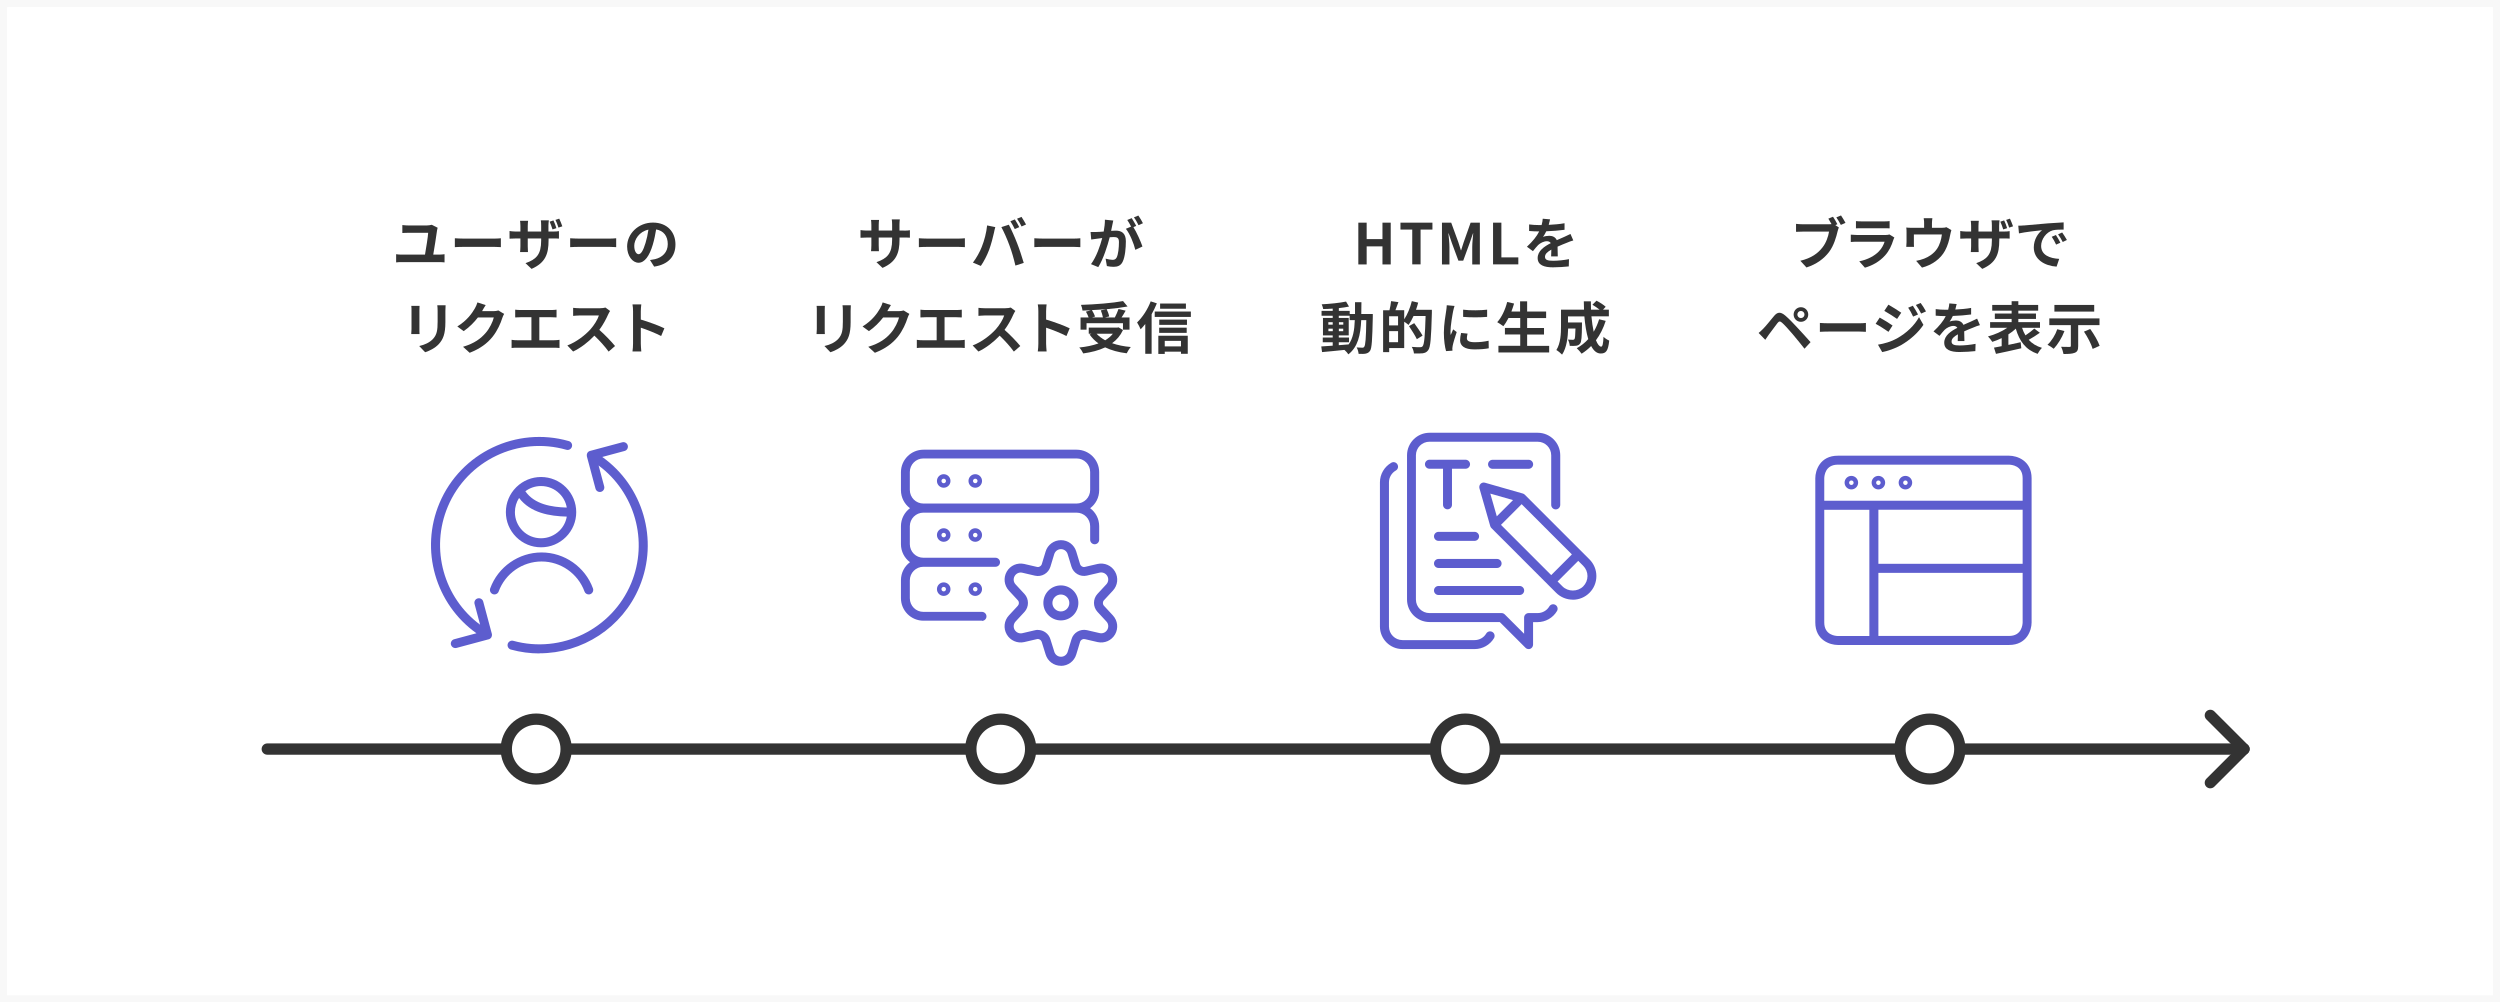 <?xml version="1.0" encoding="UTF-8"?>
<svg xmlns="http://www.w3.org/2000/svg" width="354.24" height="142.02" viewBox="0 0 354.24 142.02">
  <rect x="0" y="0" width="354.24" height="142.02" fill="#808080" stroke="none"/>
  <g style="isolation: isolate;">
    <g id="Layer_2">
      <g id="Layer_1-2" data-name="Layer_1">
        <g>
          <rect x=".5" y=".5" width="353.24" height="141.02" style="fill: #fff; stroke: #f8f8f8; stroke-miterlimit: 10;"/>
          <g>
            <g id="blend" style="mix-blend-mode: multiply;">
              <g id="g-root-fiel_1hf2a67g4tvyb-stroke">
                <g id="fiel_1hf2a67g4tvyb-stroke">
                  <path d="M76.44,92.59c-1.34,0-2.7-.18-4.05-.55-.34-.09-.54-.45-.45-.79.09-.34.45-.54.79-.45,6.8,1.87,13.98-1.63,16.7-8.14,2.5-6.01.51-12.91-4.61-16.7l.79,2.95c.09.34-.11.69-.45.78-.34.09-.69-.11-.78-.45l-1.22-4.56c-.04-.16-.02-.31.04-.45,0-.01.01-.02.02-.04.1-.17.26-.28.44-.31l4.51-1.21c.34-.09.69.11.78.45.09.34-.11.69-.45.78l-3.16.85c5.77,4.1,8.04,11.75,5.27,18.39-2.42,5.82-8.11,9.43-14.17,9.43ZM64.52,91.83c-.28,0-.54-.19-.62-.47-.09-.34.11-.69.45-.78l3.16-.85c-5.79-4.12-8.05-11.79-5.23-18.46,3.01-7.12,10.89-10.89,18.32-8.77.34.1.54.45.44.79-.1.34-.45.54-.79.44-6.82-1.94-14.04,1.51-16.79,8.04-2.54,6.02-.57,12.94,4.57,16.75l-.79-2.95c-.09-.34.11-.69.45-.78.34-.09.69.11.78.45l1.22,4.56c.04.15.02.31-.04.45,0,.01-.01.03-.02.04-.1.17-.26.28-.44.31l-4.51,1.21c-.06.01-.11.02-.17.02ZM83.42,84.23c-.26,0-.51-.16-.6-.42-.93-2.54-3.37-4.25-6.08-4.25s-5.15,1.71-6.08,4.25c-.12.33-.49.5-.82.38-.33-.12-.5-.49-.38-.82,1.11-3.05,4.04-5.09,7.28-5.09s6.17,2.05,7.28,5.09c.12.33-.05.7-.38.82-.07.03-.15.04-.22.04ZM76.66,77.55c-1.33,0-2.58-.52-3.52-1.46s-1.46-2.19-1.46-3.52h0c0-1.33.52-2.58,1.46-3.52.01-.02.03-.03.05-.05.94-.91,2.17-1.41,3.48-1.41s2.58.52,3.52,1.46,1.46,2.19,1.46,3.52c0,1.33-.52,2.58-1.46,3.52s-2.19,1.46-3.52,1.46ZM73.55,70.56c-.38.59-.59,1.28-.59,2.01h0c0,.99.38,1.92,1.08,2.62s1.63,1.08,2.62,1.08,1.92-.39,2.62-1.08c.55-.55.9-1.24,1.03-1.99-2.42-.06-5.14-.52-6.76-2.64ZM74.44,69.61c1.28,1.85,3.7,2.25,5.87,2.31-.13-.74-.48-1.43-1.03-1.97-.7-.7-1.63-1.08-2.62-1.08-.81,0-1.59.26-2.22.74Z" style="fill: #5d5dce;"/>
                </g>
              </g>
            </g>
            <g id="blend-2" data-name="blend" style="mix-blend-mode: multiply;">
              <g id="g-root-layo_1uqisjjg4tudc-stroke">
                <g id="layo_1uqisjjg4tudc-stroke">
                  <path d="M284.68,91.39h-24.27c-1.1,0-3.19-.67-3.19-3.19v-20.44c0-1.1.67-3.19,3.19-3.19h24.27c1.1,0,3.19.67,3.19,3.19v20.44c0,1.1-.67,3.19-3.19,3.19ZM258.49,72.23v15.97c0,1.8,1.6,1.91,1.92,1.92h4.47v-17.88h-6.39ZM266.16,81.17v8.94h18.52c1.8,0,1.91-1.6,1.92-1.92v-7.02h-20.44ZM266.16,79.89h20.44v-7.66h-20.44v7.66ZM265.52,70.95h21.08v-3.19c0-1.8-1.6-1.91-1.92-1.92h-24.27c-1.8,0-1.91,1.6-1.92,1.92v3.19h7.03ZM269.99,69.35c-.53,0-.96-.43-.96-.96s.43-.96.96-.96.96.43.96.96-.43.96-.96.96ZM269.99,68.08c-.18,0-.32.14-.32.32s.14.32.32.32.32-.14.32-.32-.14-.32-.32-.32ZM266.16,69.35c-.53,0-.96-.43-.96-.96s.43-.96.96-.96.96.43.96.96-.43.96-.96.96ZM266.16,68.08c-.18,0-.32.14-.32.32s.14.32.32.32.32-.14.32-.32-.14-.32-.32-.32ZM262.33,69.35c-.53,0-.96-.43-.96-.96s.43-.96.96-.96.96.43.96.96-.43.96-.96.96ZM262.33,68.08c-.18,0-.32.14-.32.32s.14.32.32.32.32-.14.32-.32-.14-.32-.32-.32Z" style="fill: #5d5dce;"/>
                </g>
              </g>
            </g>
            <g id="blend-3" data-name="blend" style="mix-blend-mode: multiply;">
              <g id="g-root-writ_1uqisjjg4tudd-stroke">
                <g id="writ_1uqisjjg4tudd-stroke">
                  <path d="M216.6,91.97c-.17,0-.33-.06-.45-.19l-3.64-3.64h-9.95c-1.76,0-3.19-1.43-3.19-3.19v-20.44c0-1.76,1.43-3.19,3.19-3.19h15.33c1.76,0,3.19,1.43,3.19,3.19v7.03c0,.35-.29.64-.64.64s-.64-.29-.64-.64v-7.03c0-1.06-.86-1.92-1.92-1.92h-15.33c-1.06,0-1.92.86-1.92,1.92v20.44c0,1.06.86,1.92,1.92,1.92h10.22c.17,0,.33.07.45.19l2.74,2.74v-2.29c0-.35.29-.64.64-.64h1.28c.67,0,1.31-.36,1.65-.94.18-.3.57-.4.87-.22.3.18.4.57.22.87-.57.97-1.63,1.57-2.75,1.57h-.64v3.19c0,.26-.16.49-.39.59-.08.03-.16.05-.24.05ZM208.94,91.97h-10.22c-1.76,0-3.19-1.43-3.19-3.19v-20.44c0-1.14.62-2.2,1.61-2.77.31-.18.7-.07.87.24.18.31.07.7-.24.87-.59.34-.96.98-.96,1.66v20.44c0,1.06.86,1.92,1.92,1.92h10.22c.67,0,1.3-.35,1.64-.93.18-.3.57-.4.88-.22.3.18.4.57.22.88-.57.95-1.62,1.54-2.73,1.54ZM222.86,84.97c-.89,0-1.74-.35-2.37-.98l-9.17-9.17s0,0,0,0c0,0,0,0,0,0,0,0,0,0,0,0-.08-.08-.13-.18-.16-.28l-1.53-5.35c-.06-.22,0-.46.16-.63.16-.16.4-.23.63-.16l5.35,1.53c.1.03.2.08.28.16,0,0,0,0,0,0,0,0,0,0,0,0,0,0,0,0,0,0l9.17,9.17c.63.63.98,1.47.98,2.37s-.35,1.74-.98,2.37c-.63.63-1.47.98-2.37.98ZM220.7,82.39l.7.7c.78.78,2.15.78,2.93,0,.39-.39.61-.91.61-1.46s-.22-1.07-.61-1.46l-.7-.7-2.93,2.93ZM212.68,74.37l7.12,7.12,2.93-2.93-7.12-7.12-2.93,2.93ZM211.17,69.94l.92,3.22,2.3-2.3-3.22-.92ZM215.33,84.31h-11.5c-.35,0-.64-.29-.64-.64s.29-.64.64-.64h11.5c.35,0,.64.29.64.64s-.29.64-.64.64ZM212.13,80.48h-8.3c-.35,0-.64-.29-.64-.64s.29-.64.64-.64h8.3c.35,0,.64.29.64.64s-.29.64-.64.64ZM208.94,76.64h-5.11c-.35,0-.64-.29-.64-.64s.29-.64.64-.64h5.11c.35,0,.64.29.64.64s-.29.64-.64.64ZM205.11,72.17c-.35,0-.64-.29-.64-.64v-5.11h-1.92c-.35,0-.64-.29-.64-.64s.29-.64.64-.64h5.11c.35,0,.64.29.64.64s-.29.64-.64.64h-1.92v5.11c0,.35-.29.64-.64.64ZM216.6,66.43h-5.11c-.35,0-.64-.29-.64-.64s.29-.64.64-.64h5.11c.35,0,.64.29.64.64s-.29.64-.64.64Z" style="fill: #5d5dce;"/>
                </g>
              </g>
            </g>
            <g id="blend-4" data-name="blend" style="mix-blend-mode: multiply;">
              <g id="g-root-sett_1luvsang4tv62-stroke">
                <g id="sett_1luvsang4tv62-stroke">
                  <path d="M150.33,94.34c-1.01,0-1.88-.65-2.17-1.61l-.55-1.77c-.09-.29-.39-.47-.68-.4l-1.8.42c-.98.22-1.98-.22-2.48-1.09-.5-.87-.38-1.95.31-2.69l1.26-1.36c.21-.23.21-.57,0-.79l-1.26-1.36c-.68-.74-.81-1.81-.31-2.69.5-.87,1.49-1.31,2.48-1.09l1.81.42c.29.07.59-.11.68-.4l.54-1.78c.28-.95,1.17-1.61,2.17-1.61h0c1.01,0,1.88.65,2.17,1.61l.54,1.78c.09.29.39.47.68.4l1.8-.42c.98-.22,1.98.22,2.48,1.09.5.87.38,1.95-.31,2.69l-1.26,1.36c-.21.22-.21.57,0,.79l1.26,1.36c.68.74.81,1.81.31,2.69-.5.87-1.49,1.31-2.48,1.09l-1.81-.42c-.29-.06-.59.11-.67.4l-.54,1.78c-.29.96-1.16,1.61-2.17,1.61ZM147.06,89.26c.8,0,1.54.52,1.78,1.32l.55,1.77c.13.43.51.71.95.71s.82-.28.95-.71l.54-1.78c.27-.93,1.23-1.49,2.18-1.28l1.81.42c.43.1.86-.1,1.08-.48.22-.38.17-.86-.14-1.18l-1.26-1.36c-.65-.71-.65-1.82,0-2.53l1.26-1.36c.3-.32.36-.8.14-1.18-.22-.38-.66-.58-1.09-.48l-1.8.42c-.95.22-1.91-.34-2.19-1.27l-.54-1.78s0,0,0,0c-.13-.42-.51-.7-.95-.7h0c-.43,0-.82.29-.95.71l-.54,1.78c-.28.93-1.24,1.49-2.19,1.27l-1.8-.42c-.43-.1-.86.1-1.08.48-.22.38-.17.86.14,1.18l1.26,1.36c.65.71.65,1.82,0,2.53l-1.26,1.36c-.3.32-.36.8-.14,1.18.22.38.66.58,1.09.48l1.8-.42c.14-.03.28-.05.42-.05ZM139.15,87.95h-8.3c-1.76,0-3.19-1.43-3.19-3.19v-2.55c0-1.04.5-1.97,1.28-2.55-.78-.58-1.28-1.51-1.28-2.55v-2.55c0-1.04.5-1.97,1.28-2.55-.78-.58-1.28-1.51-1.28-2.55v-2.55c0-1.76,1.43-3.19,3.19-3.19h21.71c1.76,0,3.19,1.43,3.19,3.19v2.55c0,1.04-.5,1.97-1.28,2.55.78.58,1.28,1.51,1.28,2.55v1.92c0,.35-.29.64-.64.64s-.64-.29-.64-.64v-1.92c0-1.06-.86-1.92-1.92-1.92h-21.71c-1.06,0-1.92.86-1.92,1.92v2.55c0,1.06.86,1.92,1.92,1.92h10.22c.35,0,.64.29.64.64s-.29.64-.64.64h-10.22c-1.06,0-1.92.86-1.92,1.92v2.55c0,1.06.86,1.92,1.92,1.92h8.3c.35,0,.64.29.64.64s-.29.64-.64.64ZM130.84,71.35h21.71c1.06,0,1.92-.86,1.92-1.92v-2.55c0-1.06-.86-1.92-1.92-1.92h-21.71c-1.06,0-1.92.86-1.92,1.92v2.55c0,1.06.86,1.92,1.92,1.92ZM150.32,87.91c-1.36,0-2.48-1.11-2.48-2.48s1.11-2.48,2.48-2.48,2.48,1.11,2.48,2.48-1.11,2.48-2.48,2.48ZM150.32,84.24c-.66,0-1.2.54-1.2,1.2s.54,1.2,1.2,1.2,1.2-.54,1.2-1.2-.54-1.2-1.2-1.2ZM138.19,84.44c-.53,0-.96-.43-.96-.96s.43-.96.96-.96.96.43.96.96-.43.96-.96.96ZM138.19,83.16c-.18,0-.32.14-.32.32s.14.32.32.32.32-.14.32-.32-.14-.32-.32-.32ZM133.72,84.44c-.53,0-.96-.43-.96-.96s.43-.96.96-.96.96.43.96.96-.43.96-.96.96ZM133.72,83.16c-.18,0-.32.14-.32.32s.14.32.32.32.32-.14.32-.32-.14-.32-.32-.32ZM138.19,76.77c-.53,0-.96-.43-.96-.96s.43-.96.96-.96.96.43.96.96-.43.96-.96.96ZM138.19,75.5c-.18,0-.32.14-.32.32s.14.32.32.32.32-.14.32-.32-.14-.32-.32-.32ZM133.72,76.77c-.53,0-.96-.43-.96-.96s.43-.96.96-.96.96.43.96.96-.43.96-.96.96ZM133.72,75.5c-.18,0-.32.14-.32.32s.14.32.32.32.32-.14.32-.32-.14-.32-.32-.32ZM138.19,69.11c-.53,0-.96-.43-.96-.96s.43-.96.96-.96.96.43.96.96-.43.96-.96.96ZM138.19,67.83c-.18,0-.32.14-.32.32s.14.32.32.32.32-.14.32-.32-.14-.32-.32-.32ZM133.72,69.11c-.53,0-.96-.43-.96-.96s.43-.96.96-.96.96.43.96.96-.43.96-.96.96ZM133.72,67.83c-.18,0-.32.14-.32.32s.14.32.32.32.32-.14.32-.32-.14-.32-.32-.32Z" style="fill: #5d5dce;"/>
                </g>
              </g>
            </g>
            <path d="M317.97,106.94H37.87c-.44,0-.8-.36-.8-.8s.36-.8.8-.8h280.1c.44,0,.8.36.8.8s-.36.8-.8.8Z" style="fill: #333;"/>
            <path d="M313.2,111.71c-.21,0-.41-.08-.57-.23-.31-.31-.31-.82,0-1.13l4.21-4.21-4.21-4.21c-.31-.31-.31-.82,0-1.13.31-.31.82-.31,1.13,0l4.77,4.77c.31.31.31.82,0,1.13l-4.77,4.77c-.16.16-.36.23-.57.23Z" style="fill: #333;"/>
            <g>
              <circle cx="75.98" cy="106.14" r="4.24" style="fill: #fff;"/>
              <path d="M75.98,111.18c-2.78,0-5.04-2.26-5.04-5.04s2.26-5.04,5.04-5.04,5.04,2.26,5.04,5.04-2.26,5.04-5.04,5.04ZM75.98,102.7c-1.9,0-3.44,1.54-3.44,3.44s1.54,3.44,3.44,3.44,3.44-1.54,3.44-3.44-1.54-3.44-3.44-3.44Z" style="fill: #333;"/>
            </g>
            <g>
              <circle cx="141.8" cy="106.14" r="4.24" style="fill: #fff;"/>
              <path d="M141.8,111.18c-2.78,0-5.04-2.26-5.04-5.04s2.26-5.04,5.04-5.04,5.04,2.26,5.04,5.04-2.26,5.04-5.04,5.04ZM141.8,102.7c-1.9,0-3.44,1.54-3.44,3.44s1.54,3.44,3.44,3.44,3.44-1.54,3.44-3.44-1.54-3.44-3.44-3.44Z" style="fill: #333;"/>
            </g>
            <g>
              <circle cx="207.63" cy="106.14" r="4.24" style="fill: #fff;"/>
              <path d="M207.63,111.18c-2.78,0-5.04-2.26-5.04-5.04s2.26-5.04,5.04-5.04,5.04,2.26,5.04,5.04-2.26,5.04-5.04,5.04ZM207.63,102.7c-1.9,0-3.44,1.54-3.44,3.44s1.54,3.44,3.44,3.44,3.44-1.54,3.44-3.44-1.54-3.44-3.44-3.44Z" style="fill: #333;"/>
            </g>
            <g>
              <circle cx="273.46" cy="106.14" r="4.24" style="fill: #fff;"/>
              <path d="M273.46,111.18c-2.78,0-5.04-2.26-5.04-5.04s2.26-5.04,5.04-5.04,5.04,2.26,5.04,5.04-2.26,5.04-5.04,5.04ZM273.46,102.7c-1.9,0-3.44,1.54-3.44,3.44s1.54,3.44,3.44,3.44,3.44-1.54,3.44-3.44-1.54-3.44-3.44-3.44Z" style="fill: #333;"/>
            </g>
            <g>
              <path d="M62.25,36.08c.28,0,.54-.04.74-.06v1.16c-.22-.03-.56-.04-.74-.04h-5.33c-.24,0-.52,0-.79.04v-1.16c.26.04.54.06.79.06h3.3c.15-.87.43-2.57.45-3.09h-2.76c-.32,0-.62,0-.9.03v-1.13c.26.03.62.06.9.06h2.53c.21,0,.61-.05.74-.1l.83.42c-.03.11-.07.3-.08.36-.1.73-.38,2.55-.54,3.45h.86Z" style="fill: #333;"/>
              <path d="M64.45,33.76c.29.02.87.05,1.29.05h4.29c.37,0,.73-.03.94-.05v1.26c-.19,0-.6-.04-.94-.04h-4.29c-.46,0-.99.02-1.29.04v-1.26Z" style="fill: #333;"/>
              <path d="M78.32,32.81c.42,0,.66-.02.88-.06v1.06c-.18-.02-.46-.02-.87-.02h-.6v.26c0,1.98-.47,3.19-2.41,4.05l-.86-.81c1.54-.54,2.22-1.23,2.22-3.2v-.3h-1.9v1.09c0,.36.02.68.03.84h-1.12c.02-.16.05-.48.05-.84v-1.09h-.68c-.4,0-.69.02-.86.03v-1.09c.14.02.46.08.86.08h.68v-.8c0-.3-.03-.57-.05-.72h1.14c-.02.15-.05.41-.05.73v.79h1.9v-.85c0-.32-.02-.58-.05-.74h1.14c-.02.16-.06.42-.06.74v.85h.59ZM78.29,32.51c-.11-.34-.26-.78-.41-1.1l.54-.18c.15.32.34.78.42,1.1l-.55.18ZM79.13,32.25c-.11-.34-.26-.78-.43-1.09l.54-.18c.15.32.34.78.44,1.09l-.55.18Z" style="fill: #333;"/>
              <path d="M80.79,33.76c.29.02.87.05,1.29.05h4.29c.37,0,.73-.03.94-.05v1.26c-.19,0-.6-.04-.94-.04h-4.29c-.46,0-.99.02-1.29.04v-1.26Z" style="fill: #333;"/>
              <path d="M92.08,36.85c.3-.04.53-.08.74-.13,1.02-.24,1.8-.97,1.8-2.12s-.59-1.91-1.65-2.09c-.11.67-.25,1.41-.47,2.15-.47,1.6-1.16,2.57-2.02,2.57s-1.62-.97-1.62-2.3c0-1.82,1.59-3.39,3.65-3.39s3.2,1.37,3.2,3.09-1.02,2.85-3.02,3.15l-.59-.94ZM91.46,34.46c.18-.58.33-1.26.42-1.92-1.31.27-2.01,1.42-2.01,2.29,0,.8.32,1.19.62,1.19.33,0,.65-.5.97-1.57Z" style="fill: #333;"/>
              <path d="M59.45,43.33c-.02.18-.02.35-.02.61v2.7c0,.2,0,.51.02.7h-1.18c0-.15.04-.46.04-.7v-2.69c0-.15,0-.43-.03-.61h1.18ZM63.14,43.26c-.02.22-.03.48-.03.8v1.58c0,1.72-.34,2.45-.93,3.11-.53.58-1.36.98-1.94,1.16l-.84-.88c.8-.18,1.47-.49,1.96-1.01.54-.6.65-1.2.65-2.45v-1.52c0-.32-.02-.58-.05-.8h1.18Z" style="fill: #333;"/>
              <path d="M71.43,44.49c-.09.15-.2.38-.26.58-.22.71-.67,1.77-1.39,2.67-.76.93-1.73,1.66-3.23,2.25l-.94-.85c1.64-.49,2.53-1.18,3.22-1.98.54-.62,1.01-1.58,1.14-2.18h-2.25c-.54.7-1.23,1.4-2.02,1.94l-.9-.66c1.4-.86,2.1-1.89,2.49-2.57.12-.2.29-.57.36-.84l1.17.38c-.19.28-.39.64-.49.82l-.02.04h1.61c.25,0,.51-.04.7-.1l.82.5Z" style="fill: #333;"/>
              <path d="M78.54,48.21c.29,0,.54-.03.74-.06v1.16c-.22-.03-.56-.04-.74-.04h-5.27c-.24,0-.52,0-.78.04v-1.16c.25.05.54.06.78.06h2.03v-3.26h-1.54c-.22,0-.56.02-.76.03v-1.1c.21.03.54.05.76.05h4.35c.24,0,.52-.02.75-.05v1.1c-.24-.02-.52-.03-.75-.03h-1.69v3.26h2.12Z" style="fill: #333;"/>
              <path d="M86.46,44.04c-.06.09-.21.34-.28.5-.27.62-.72,1.48-1.26,2.2.79.69,1.76,1.71,2.23,2.29l-.91.79c-.52-.72-1.26-1.54-2.02-2.26-.85.9-1.91,1.73-3.01,2.25l-.82-.86c1.29-.49,2.53-1.46,3.28-2.29.53-.6,1.02-1.39,1.19-1.96h-2.71c-.34,0-.78.05-.94.06v-1.14c.22.03.7.06.94.06h2.81c.35,0,.67-.05.83-.1l.66.49Z" style="fill: #333;"/>
              <path d="M93.69,47.62c-.82-.43-2.02-.9-2.89-1.19v2.26c0,.23.04.79.07,1.11h-1.25c.05-.31.08-.79.08-1.11v-4.59c0-.29-.02-.69-.08-.97h1.25c-.03.28-.07.63-.07.97v1.18c1.07.31,2.61.88,3.34,1.24l-.46,1.1Z" style="fill: #333;"/>
            </g>
            <g>
              <path d="M128.05,32.68c.42,0,.66-.02.88-.06v1.06c-.18-.02-.46-.02-.88-.02h-.59v.26c0,1.98-.48,3.19-2.41,4.04l-.86-.81c1.54-.54,2.22-1.23,2.22-3.19v-.3h-1.9v1.09c0,.35.02.68.03.84h-1.12c.02-.16.05-.48.05-.84v-1.09h-.68c-.4,0-.69.02-.86.03v-1.09c.14.02.46.07.86.07h.68v-.79c0-.3-.03-.57-.05-.72h1.14c-.02.15-.05.41-.05.73v.78h1.9v-.84c0-.32-.02-.58-.05-.74h1.14c-.02.16-.05.42-.05.74v.84h.59Z" style="fill: #333;"/>
              <path d="M130.2,33.76c.29.02.87.05,1.29.05h4.29c.37,0,.73-.03.94-.05v1.26c-.19,0-.6-.04-.94-.04h-4.29c-.46,0-.99.02-1.29.04v-1.26Z" style="fill: #333;"/>
              <path d="M139.86,31.94l1.17.24c-.07.23-.16.62-.19.8-.11.56-.41,1.66-.68,2.41-.29.78-.76,1.69-1.18,2.29l-1.12-.47c.5-.66.98-1.52,1.25-2.22.36-.9.66-2.02.76-3.04ZM141.89,32.18l1.06-.34c.33.62.88,1.85,1.17,2.62.29.72.71,2,.94,2.79l-1.18.38c-.22-.95-.51-1.96-.83-2.82-.3-.84-.82-2.02-1.16-2.63ZM144.43,32.18l-.64.28c-.17-.33-.41-.81-.62-1.11l.63-.26c.2.3.48.8.63,1.1ZM145.39,31.81l-.64.28c-.16-.34-.42-.8-.64-1.1l.63-.26c.21.3.5.81.65,1.09Z" style="fill: #333;"/>
              <path d="M146.56,33.76c.29.02.87.05,1.29.05h4.29c.37,0,.73-.03.94-.05v1.26c-.19,0-.6-.04-.94-.04h-4.29c-.46,0-.99.02-1.29.04v-1.26Z" style="fill: #333;"/>
              <path d="M157.75,31.23c-.05.21-.1.46-.14.66-.05.24-.11.53-.17.82.26-.02.5-.03.66-.03.84,0,1.43.38,1.43,1.51,0,.94-.11,2.2-.45,2.89-.26.55-.7.73-1.3.73-.3,0-.68-.05-.94-.11l-.18-1.05c.3.09.77.17.98.17.26,0,.46-.08.59-.34.22-.44.32-1.38.32-2.17,0-.63-.27-.72-.77-.72-.13,0-.32.02-.54.03-.31,1.2-.89,3.06-1.62,4.23l-1.03-.42c.77-1.04,1.31-2.62,1.59-3.7-.28.03-.53.06-.68.09-.22.02-.63.08-.88.12l-.09-1.07c.29.02.55,0,.84,0,.25,0,.62-.03,1.02-.06.11-.61.18-1.18.17-1.68l1.18.12ZM160.59,32.17c.46.73,1.06,2.06,1.29,2.76l-1.01.47c-.21-.88-.77-2.28-1.34-2.98l.74-.31c-.16-.3-.36-.69-.54-.94l.63-.26c.2.3.48.8.64,1.1l-.41.18ZM161.32,31.9c-.17-.34-.42-.81-.65-1.1l.63-.26c.22.3.51.81.65,1.09l-.63.28Z" style="fill: #333;"/>
              <path d="M116.88,43.33c-.02.18-.02.35-.02.61v2.7c0,.2,0,.51.02.7h-1.18c0-.15.04-.46.04-.7v-2.69c0-.15,0-.43-.03-.61h1.18ZM120.56,43.26c-.02.22-.03.48-.03.8v1.58c0,1.72-.34,2.45-.93,3.11-.53.58-1.36.98-1.94,1.16l-.84-.88c.8-.18,1.47-.49,1.96-1.01.54-.6.65-1.2.65-2.45v-1.52c0-.32-.02-.58-.05-.8h1.18Z" style="fill: #333;"/>
              <path d="M128.85,44.49c-.09.15-.2.38-.26.58-.22.71-.67,1.77-1.39,2.67-.76.93-1.73,1.66-3.23,2.25l-.94-.85c1.64-.49,2.53-1.18,3.22-1.98.54-.62,1.01-1.58,1.14-2.18h-2.25c-.54.7-1.23,1.4-2.02,1.94l-.9-.66c1.4-.86,2.1-1.89,2.49-2.57.12-.2.29-.57.36-.84l1.17.38c-.19.28-.39.64-.49.82l-.02.04h1.61c.25,0,.51-.04.7-.1l.82.5Z" style="fill: #333;"/>
              <path d="M135.96,48.21c.29,0,.54-.03.74-.06v1.16c-.22-.03-.56-.04-.74-.04h-5.27c-.24,0-.52,0-.78.04v-1.16c.25.05.54.06.78.06h2.03v-3.26h-1.54c-.22,0-.56.02-.76.03v-1.1c.21.03.54.05.76.05h4.35c.24,0,.52-.02.75-.05v1.1c-.24-.02-.52-.03-.75-.03h-1.69v3.26h2.12Z" style="fill: #333;"/>
              <path d="M143.88,44.04c-.06.09-.21.34-.28.5-.27.62-.72,1.48-1.26,2.2.79.69,1.76,1.71,2.23,2.29l-.91.79c-.52-.72-1.26-1.54-2.01-2.26-.85.9-1.91,1.73-3.01,2.25l-.82-.86c1.29-.49,2.53-1.46,3.28-2.29.53-.6,1.02-1.39,1.19-1.96h-2.71c-.34,0-.78.05-.94.06v-1.14c.22.03.7.06.94.06h2.81c.35,0,.67-.05.83-.1l.66.49Z" style="fill: #333;"/>
              <path d="M151.12,47.62c-.82-.43-2.02-.9-2.89-1.19v2.26c0,.23.04.79.07,1.11h-1.25c.05-.31.08-.79.08-1.11v-4.59c0-.29-.02-.69-.08-.97h1.25c-.03.28-.07.63-.07.97v1.18c1.07.31,2.61.88,3.34,1.24l-.46,1.1Z" style="fill: #333;"/>
              <path d="M159.12,46.77c-.36.78-.89,1.39-1.54,1.86.77.27,1.66.46,2.65.54-.2.22-.46.63-.58.89-1.16-.14-2.19-.42-3.05-.84-.92.44-1.98.7-3.11.86-.1-.22-.36-.65-.56-.84,1-.1,1.93-.29,2.72-.58-.49-.34-.91-.77-1.26-1.26l.26-.11h-.38v-.87h4.04l.18-.04.64.39ZM154,46.71h-.89v-1.73h1.14c-.08-.25-.23-.57-.38-.82l.71-.2c-.4.02-.81.04-1.19.05-.02-.24-.13-.6-.22-.81,2.1-.07,4.51-.26,5.96-.54l.64.77c-.86.16-1.9.29-2.96.38.16.32.31.74.36,1.03l-.59.14h1.39c.19-.37.4-.84.52-1.2l1.01.24c-.18.34-.39.66-.58.96h1.13v1.73h-.93v-.91h-5.16v.91ZM156.77,43.8c-.67.06-1.37.11-2.05.14.18.3.37.66.45.91l-.42.12h1.53c-.05-.28-.17-.68-.3-.99l.79-.18ZM155.38,47.29c.33.36.74.66,1.22.93.42-.26.8-.56,1.09-.93h-2.3Z" style="fill: #333;"/>
              <path d="M163.92,42.99c-.21.51-.46,1.04-.74,1.54v5.6h-.9v-4.22c-.22.28-.44.53-.66.75-.09-.22-.34-.74-.5-.97.76-.72,1.5-1.85,1.93-2.99l.88.29ZM168.74,44.14v.77h-5.12v-.77h5.12ZM164.13,47.57h4.17v2.56h-.96v-.3h-2.3v.32h-.91v-2.58ZM168.19,46.03h-3.93v-.74h3.93v.74ZM164.25,46.43h3.9v.74h-3.9v-.74ZM168.04,43.75h-3.66v-.74h3.66v.74ZM165.04,48.3v.78h2.3v-.78h-2.3Z" style="fill: #333;"/>
            </g>
            <g>
              <path d="M192.47,31.55h1.18v2.33h2.24v-2.33h1.17v5.92h-1.17v-2.56h-2.24v2.56h-1.18v-5.92Z" style="fill: #333;"/>
              <path d="M200.1,32.53h-1.66v-.98h4.53v.98h-1.68v4.93h-1.18v-4.93Z" style="fill: #333;"/>
              <path d="M204.32,31.55h1.31l1.01,2.77c.13.37.24.76.36,1.14h.04c.13-.38.23-.78.36-1.14l.98-2.77h1.31v5.92h-1.08v-2.47c0-.56.09-1.38.14-1.94h-.03l-.48,1.39-.91,2.49h-.68l-.92-2.49-.47-1.39h-.03c.06.56.15,1.38.15,1.94v2.47h-1.06v-5.92Z" style="fill: #333;"/>
              <path d="M211.56,31.55h1.18v4.92h2.4v.99h-3.58v-5.92Z" style="fill: #333;"/>
              <path d="M219.79,36.31c.02-.23.02-.6.03-.94-.58.32-.9.63-.9,1.02,0,.44.38.56,1.15.56.67,0,1.55-.09,2.25-.23l-.03,1.03c-.53.06-1.5.13-2.24.13-1.24,0-2.17-.3-2.17-1.32s.96-1.65,1.86-2.11c-.13-.2-.33-.27-.55-.27-.45,0-.94.26-1.24.54-.24.24-.46.53-.74.87l-.85-.63c.83-.77,1.39-1.47,1.74-2.17h-.1c-.32,0-.9-.02-1.33-.06v-.93c.4.06.99.09,1.39.09h.38c.1-.36.15-.68.16-.9l1.04.09c-.04.19-.1.46-.19.78.74-.04,1.54-.1,2.24-.23v.93c-.77.11-1.74.18-2.59.21-.13.28-.29.57-.46.8.21-.1.63-.16.89-.16.48,0,.88.21,1.06.62.41-.19.74-.33,1.07-.47.3-.14.58-.27.87-.41l.4.92c-.26.06-.67.22-.94.34-.35.14-.8.31-1.29.54,0,.44.02,1.02.03,1.38h-.95Z" style="fill: #333;"/>
              <path d="M194.52,44.49s0,.31,0,.42c-.07,3.27-.14,4.43-.39,4.8-.18.26-.37.34-.63.4-.24.05-.61.04-.99.03-.02-.26-.12-.65-.28-.91.35.03.66.04.81.04.12,0,.2-.03.27-.14.17-.22.25-1.19.29-3.77h-.72c-.1,2.14-.47,3.79-1.82,4.85-.12-.19-.35-.46-.56-.63-1.15.12-2.3.24-3.17.31l-.11-.8c.45-.03,1.01-.07,1.62-.11v-.48h-1.41v-.67h1.41v-.31h-1.38v-2.47h1.38v-.31h-1.58v-.69h1.58v-.32c-.46.03-.92.06-1.35.06-.03-.19-.12-.49-.21-.67,1.18-.06,2.57-.2,3.45-.39l.42.71c-.42.09-.92.16-1.44.22v.39h1.54v.44h.75c0-.53,0-1.08,0-1.67h.91c0,.58,0,1.14-.02,1.67h1.62ZM188.22,46h.62v-.35h-.62v.35ZM188.85,46.93v-.36h-.62v.36h.62ZM189.71,48.91c.46-.03.93-.07,1.39-.11.62-.86.82-2.01.87-3.44h-.73v-.62h-1.54v.31h1.41v2.47h-1.41v.31h1.45v.67h-1.45v.41ZM190.34,46v-.35h-.62v.35h.62ZM189.71,46.57v.36h.62v-.36h-.62Z" style="fill: #333;"/>
              <path d="M202.89,43.92s0,.32,0,.43c-.1,3.57-.19,4.85-.52,5.27-.22.3-.45.38-.77.44-.3.04-.78.03-1.25.02-.02-.26-.14-.66-.31-.93.51.05.98.05,1.19.05.16,0,.25-.03.35-.14.23-.26.34-1.46.42-4.28h-1.71c-.21.48-.46.92-.7,1.26-.13-.12-.4-.3-.62-.45v3.73h-2.13v.58h-.86v-5.94h.9c.1-.4.2-.91.23-1.29l1.04.14c-.14.4-.28.8-.42,1.14h1.24v1.29c.46-.67.85-1.64,1.08-2.57l.9.21c-.08.34-.19.68-.31,1.02h2.25ZM198.1,44.81h-1.27v1.3h1.27v-1.3ZM198.1,48.49v-1.57h-1.27v1.57h1.27ZM200.76,48.06c-.22-.48-.72-1.26-1.11-1.85l.74-.42c.4.55.93,1.31,1.18,1.77l-.81.5Z" style="fill: #333;"/>
              <path d="M206.1,43.36c-.06.16-.16.56-.19.7-.11.53-.38,2.11-.38,2.9,0,.15,0,.34.03.51.11-.28.24-.54.35-.8l.5.38c-.22.66-.49,1.52-.57,1.94-.02.11-.05.29-.05.37,0,.09,0,.22.02.33l-.91.06c-.16-.55-.31-1.52-.31-2.59,0-1.19.24-2.53.33-3.13.03-.22.08-.53.08-.78l1.11.1ZM207.95,47.27c-.06.26-.1.45-.1.66,0,.35.3.56,1.1.56.71,0,1.29-.06,1.98-.21l.02,1.07c-.51.1-1.15.16-2.05.16-1.37,0-2.01-.5-2.01-1.3,0-.33.06-.66.14-1.03l.91.09ZM210.72,43.88v1.02c-.98.09-2.41.09-3.4,0v-1.02c.97.14,2.54.1,3.4,0Z" style="fill: #333;"/>
              <path d="M219.51,49v.94h-7.19v-.94h3.09v-1.61h-2.17v-.92h2.17v-1.41h-1.66c-.23.44-.48.85-.74,1.16-.19-.15-.62-.44-.86-.57.62-.67,1.14-1.77,1.41-2.86l.98.22c-.11.38-.24.76-.38,1.13h1.23v-1.44h1v1.44h2.69v.93h-2.69v1.41h2.39v.92h-2.39v1.61h3.1Z" style="fill: #333;"/>
              <path d="M227.52,45.47c-.33,1.04-.8,1.97-1.38,2.74.23.58.49.91.74.91.19,0,.29-.4.33-1.4.21.22.55.43.81.54-.15,1.48-.47,1.83-1.21,1.83-.56,0-1-.4-1.35-1.06-.41.42-.86.78-1.35,1.09-.14-.21-.49-.6-.69-.78.62-.34,1.17-.78,1.63-1.29-.27-.9-.45-2.02-.55-3.22h-2.32v.86h1.98s0,.25,0,.36c-.02,1.68-.07,2.39-.26,2.62-.15.21-.31.28-.55.32-.21.03-.55.03-.92.02-.02-.28-.12-.65-.26-.89.29.02.56.03.69.03.11,0,.18-.02.24-.1.08-.11.11-.5.14-1.5h-1.04c-.03,1.17-.2,2.73-.86,3.7-.17-.18-.59-.54-.81-.65.61-.96.66-2.35.66-3.39v-2.33h3.26c-.02-.39-.03-.78-.03-1.18h1c0,.4,0,.79.02,1.18h1.22c-.3-.24-.7-.5-1.02-.7l.58-.57c.44.22,1.02.59,1.3.86l-.38.41h.83v.94h-2.47c.07.8.18,1.55.32,2.19.31-.54.58-1.13.77-1.77l.95.23Z" style="fill: #333;"/>
            </g>
            <g>
              <path d="M260.06,31.9l.5.33c-.07.15-.13.38-.18.55-.18.78-.53,2.02-1.2,2.91-.72.96-1.78,1.75-3.21,2.21l-.87-.95c1.59-.38,2.49-1.06,3.13-1.88.53-.66.83-1.57.94-2.25h-3.73c-.37,0-.74.02-.95.03v-1.13c.23.03.69.06.95.06h3.7c.1,0,.23,0,.38-.02-.14-.26-.3-.54-.45-.78l.66-.27c.21.3.47.77.62,1.06l-.29.13ZM260.86,30.52c.2.29.49.78.64,1.06l-.66.29c-.18-.33-.42-.78-.64-1.07l.66-.27Z" style="fill: #333;"/>
              <path d="M268.43,33.65c-.06.1-.12.25-.15.34-.24.78-.58,1.55-1.18,2.21-.81.9-1.83,1.44-2.85,1.73l-.8-.9c1.21-.25,2.17-.78,2.77-1.4.43-.44.68-.94.82-1.38h-3.86c-.19,0-.59,0-.93.04v-1.04c.34.03.68.05.93.05h3.96c.26,0,.47-.03.58-.08l.71.44ZM262.98,31.33c.22.03.56.04.83.04h3.08c.25,0,.64,0,.86-.04v1.03c-.22-.02-.59-.02-.88-.02h-3.06c-.26,0-.6,0-.83.02v-1.03Z" style="fill: #333;"/>
              <path d="M276.5,32.62c-.06.18-.13.48-.16.64-.14.77-.35,1.54-.74,2.26-.64,1.18-1.84,2.03-3.26,2.4l-.83-.96c.36-.06.8-.18,1.13-.31.66-.25,1.37-.72,1.81-1.37.41-.58.62-1.34.71-2.06h-3.97v1.17c0,.18,0,.43.02.59h-1.1c.02-.2.04-.46.04-.67v-1.38c0-.18,0-.5-.04-.69.28.03.51.04.82.04h1.71v-.62c0-.22,0-.39-.06-.74h1.23c-.04.34-.06.51-.06.74v.62h1.39c.34,0,.53-.04.66-.09l.7.42Z" style="fill: #333;"/>
              <path d="M283.88,32.81c.42,0,.66-.02.88-.06v1.06c-.18-.02-.46-.02-.87-.02h-.6v.26c0,1.98-.47,3.19-2.41,4.05l-.86-.81c1.54-.54,2.22-1.23,2.22-3.2v-.3h-1.9v1.09c0,.36.02.68.03.84h-1.12c.02-.16.05-.48.05-.84v-1.09h-.68c-.4,0-.69.02-.86.03v-1.09c.14.02.46.08.86.08h.68v-.8c0-.3-.03-.57-.05-.72h1.14c-.02.15-.05.41-.05.73v.79h1.9v-.85c0-.32-.02-.58-.05-.74h1.14c-.02.16-.06.42-.06.74v.85h.59ZM283.85,32.51c-.11-.34-.26-.78-.41-1.1l.54-.18c.15.32.34.78.42,1.1l-.55.18ZM284.69,32.25c-.11-.34-.26-.78-.43-1.09l.54-.18c.15.32.34.78.44,1.09l-.55.18Z" style="fill: #333;"/>
              <path d="M286.75,31.95c.66-.06,1.97-.18,3.42-.3.82-.06,1.68-.11,2.24-.14v1.02c-.42,0-1.1,0-1.52.1-.96.26-1.67,1.28-1.67,2.21,0,1.3,1.22,1.77,2.56,1.84l-.37,1.1c-1.66-.1-3.23-1-3.23-2.72,0-1.14.63-2.04,1.17-2.44-.69.07-2.35.25-3.27.45l-.1-1.09c.32,0,.62-.02.78-.04ZM291.95,34.39l-.61.27c-.2-.44-.37-.75-.62-1.11l.59-.25c.19.29.49.77.64,1.09ZM292.88,34l-.6.29c-.22-.43-.4-.73-.66-1.08l.58-.27c.2.28.5.75.67,1.06Z" style="fill: #333;"/>
              <path d="M249.84,46.58c.37-.37.99-1.15,1.54-1.81.48-.57.91-.62,1.57-.07.54.46,1.14,1.09,1.63,1.62.54.58,1.39,1.5,1.97,2.16l-.86.93c-.51-.66-1.24-1.54-1.71-2.1-.5-.59-1.17-1.33-1.47-1.58-.28-.24-.42-.24-.65.05-.31.4-.89,1.19-1.22,1.63-.18.25-.38.54-.51.74l-.94-.97c.24-.2.42-.37.66-.61ZM255.18,43.53c.58,0,1.04.46,1.04,1.04s-.46,1.03-1.04,1.03-1.03-.46-1.03-1.03.46-1.04,1.03-1.04ZM255.18,45.07c.28,0,.51-.22.51-.5s-.23-.51-.51-.51-.5.23-.5.51.22.5.5.5Z" style="fill: #333;"/>
              <path d="M257.87,45.76c.29.02.87.05,1.29.05h4.29c.37,0,.73-.03.94-.05v1.26c-.19,0-.6-.04-.94-.04h-4.29c-.46,0-.99.02-1.29.04v-1.26Z" style="fill: #333;"/>
              <path d="M268.17,46.12l-.58.9c-.46-.32-1.29-.86-1.82-1.14l.58-.88c.54.29,1.42.84,1.83,1.13ZM268.81,47.94c1.36-.76,2.48-1.85,3.11-3l.62,1.09c-.74,1.11-1.87,2.12-3.17,2.88-.82.46-1.97.86-2.67.98l-.6-1.05c.9-.15,1.85-.42,2.72-.9ZM269.4,44.31l-.59.88c-.45-.31-1.28-.85-1.81-1.14l.58-.88c.53.29,1.41.86,1.82,1.14ZM271.78,44.56l-.7.3c-.23-.5-.42-.85-.7-1.26l.66-.28c.23.34.55.87.74,1.24ZM272.9,44.13l-.68.3c-.26-.5-.46-.82-.75-1.22l.68-.28c.25.32.56.84.75,1.19Z" style="fill: #333;"/>
              <path d="M277.4,48.31c.02-.23.02-.6.03-.94-.58.32-.9.63-.9,1.02,0,.44.38.56,1.15.56.67,0,1.55-.09,2.25-.23l-.03,1.03c-.53.06-1.5.13-2.24.13-1.24,0-2.17-.3-2.17-1.32s.96-1.65,1.86-2.11c-.13-.2-.34-.27-.55-.27-.45,0-.94.26-1.24.54-.24.24-.46.53-.74.87l-.85-.63c.83-.77,1.39-1.47,1.74-2.17h-.1c-.32,0-.9-.02-1.33-.06v-.93c.4.06.99.09,1.39.09h.38c.1-.36.15-.68.16-.9l1.04.09c-.04.19-.1.46-.19.78.74-.04,1.54-.1,2.24-.23v.93c-.77.11-1.74.18-2.59.21-.13.28-.29.57-.46.8.21-.1.63-.16.9-.16.48,0,.88.21,1.06.62.41-.19.74-.33,1.07-.47.3-.14.58-.27.87-.41l.4.92c-.26.06-.67.22-.94.34-.35.14-.8.31-1.29.54,0,.44.02,1.02.03,1.38h-.95Z" style="fill: #333;"/>
              <path d="M289.04,47.15c-.5.36-1.09.73-1.58,1,.47.52,1.09.91,1.88,1.14-.21.2-.48.58-.62.85-1.69-.58-2.57-1.79-3.09-3.57-.3.29-.66.56-1.05.81v1.49c.57-.12,1.17-.25,1.74-.38l.09.86c-1.25.3-2.6.58-3.59.79l-.28-.88c.31-.06.69-.13,1.09-.21v-1.14c-.44.22-.89.39-1.33.53-.14-.22-.41-.58-.61-.77.95-.25,1.98-.7,2.73-1.22h-2.43v-.81h3.05v-.45h-2.38v-.76h2.38v-.41h-2.75v-.81h2.75v-.53h.95v.53h2.81v.81h-2.81v.41h2.5v.76h-2.5v.45h3.07v.81h-2.54c.13.39.28.74.48,1.07.45-.3.93-.66,1.25-.96l.79.59Z" style="fill: #333;"/>
              <path d="M292.52,46.92c-.35.94-.95,1.9-1.52,2.5-.2-.17-.63-.45-.88-.57.58-.53,1.11-1.38,1.39-2.2l1.01.26ZM294.47,46.07v2.97c0,.54-.11.8-.49.95-.37.15-.9.17-1.59.17-.05-.3-.19-.73-.34-1.02.46.02,1.02.03,1.17.02.15,0,.21-.04.21-.15v-2.94h-3.05v-.95h7.11v.95h-3.01ZM296.74,44.15h-5.64v-.94h5.64v.94ZM296.18,46.62c.53.74,1.1,1.7,1.33,2.38l-.99.44c-.18-.66-.72-1.69-1.23-2.45l.9-.38Z" style="fill: #333;"/>
            </g>
          </g>
        </g>
      </g>
    </g>
  </g>
</svg>